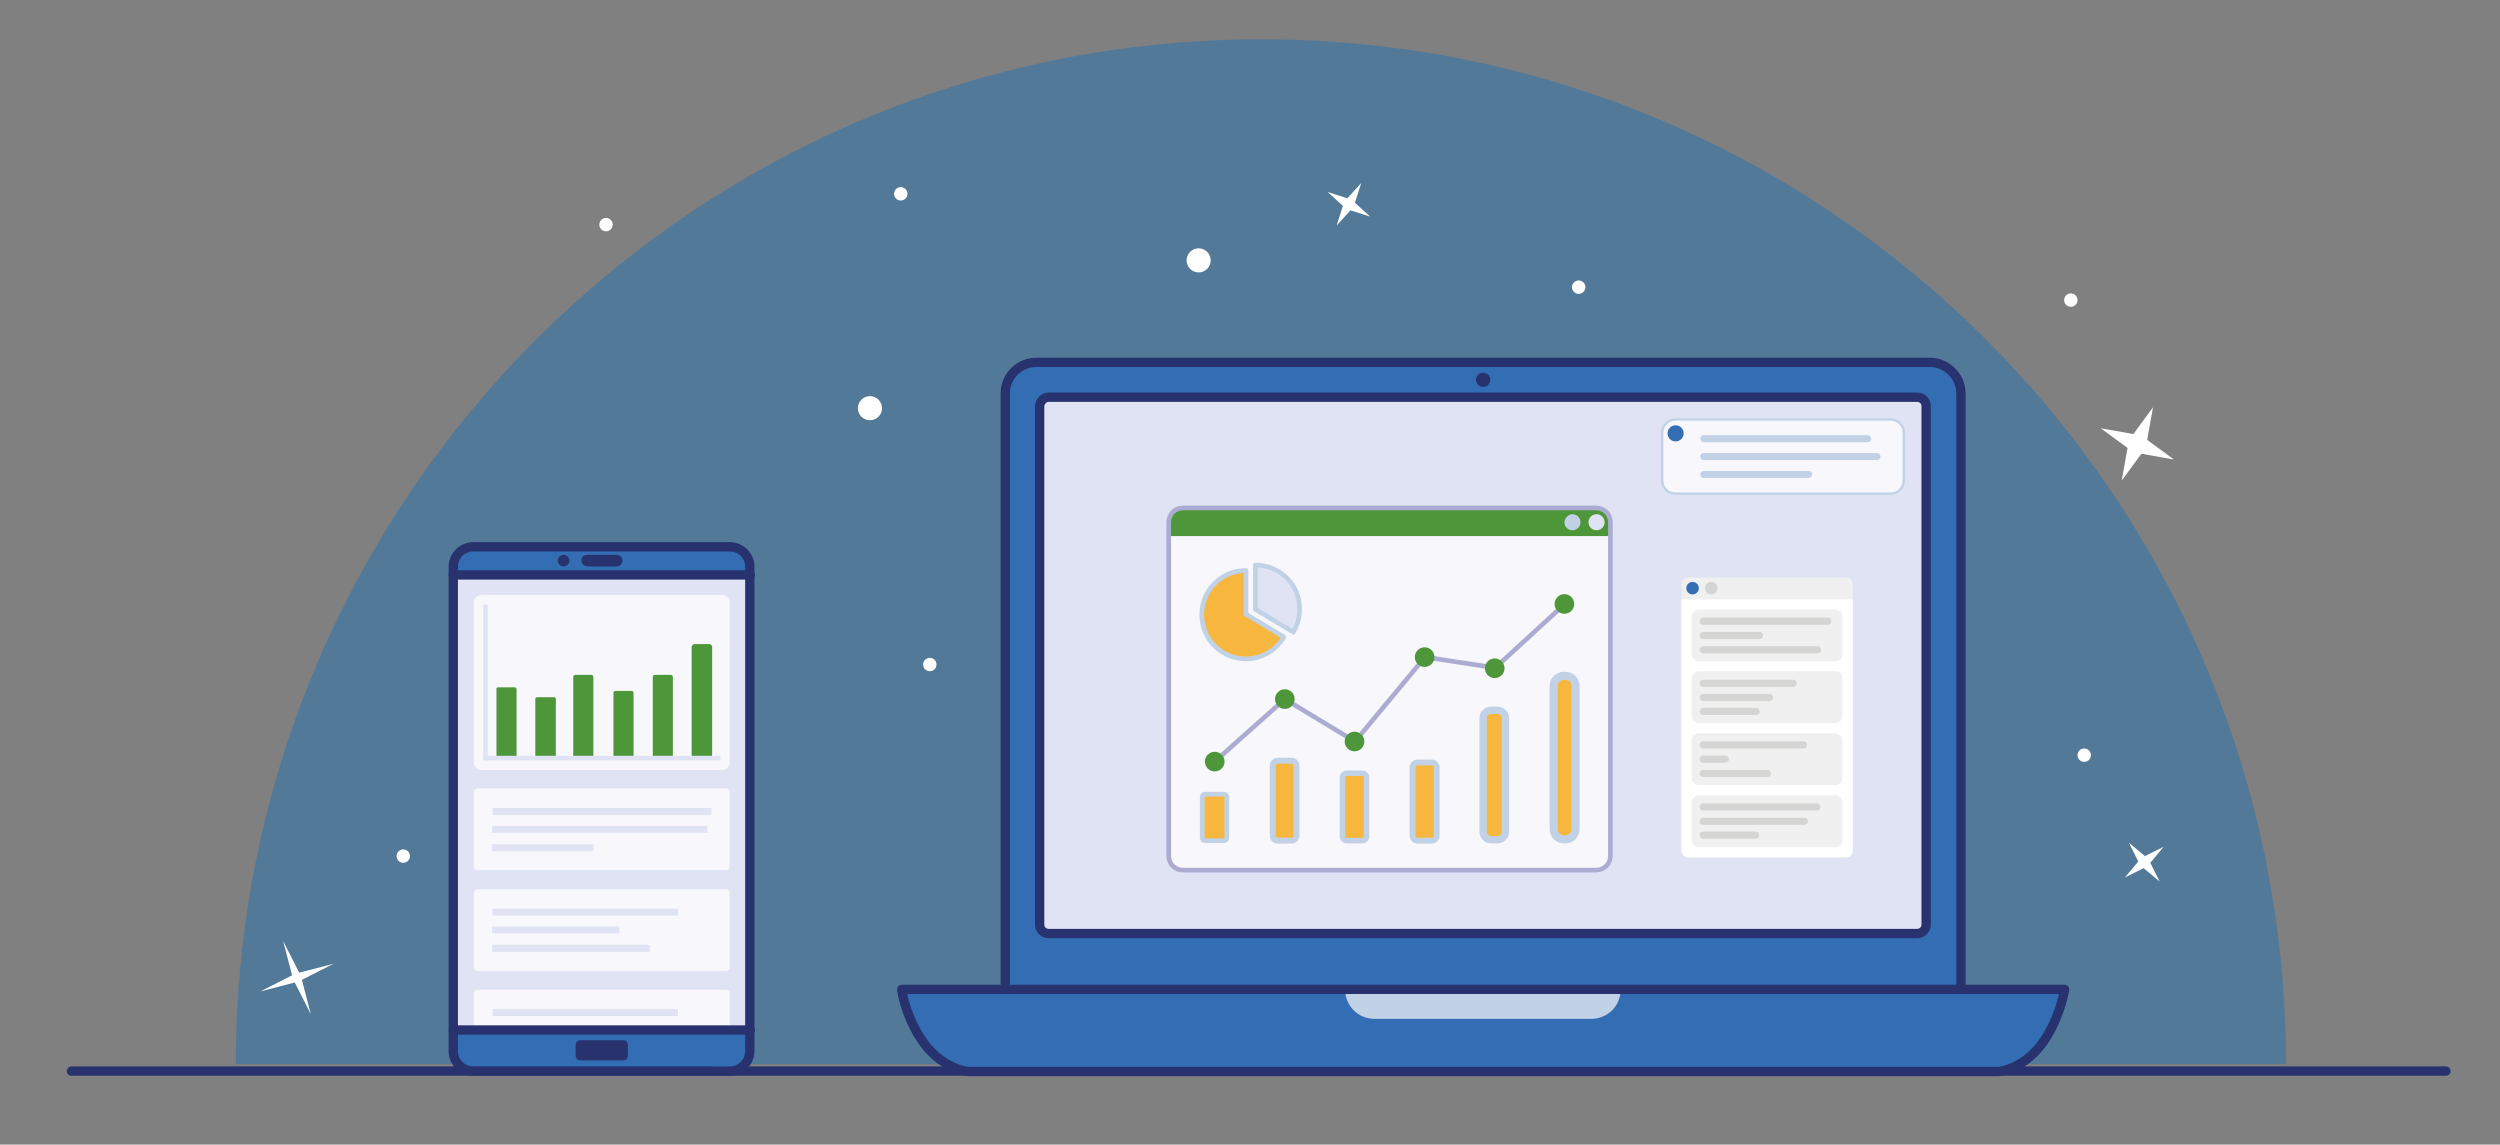 <?xml version="1.0" encoding="utf-8"?>
<!-- Generator: Adobe Illustrator 18.0.0, SVG Export Plug-In . SVG Version: 6.00 Build 0)  -->
<!DOCTYPE svg PUBLIC "-//W3C//DTD SVG 1.1//EN" "http://www.w3.org/Graphics/SVG/1.1/DTD/svg11.dtd">
<svg version="1.1" id="Layer_1" xmlns="http://www.w3.org/2000/svg" xmlns:xlink="http://www.w3.org/1999/xlink" x="0px" y="0px"
	 viewBox="0 0 559.8 256.3" enable-background="new 0 0 559.8 256.3" xml:space="preserve">
<rect x="0" y="0" width="559.8" height="256.3" fill="#808080" stroke="none"/>
<g>
	<g id="layer4" transform="translate(0,100)">
		<path id="path5919" fill="#1D71B8" fill-opacity="0.45" d="M282.4-91.2C155.6-91.2,52.8,11.5,52.8,138.3h459.1
			C511.9,11.5,409.2-91.2,282.4-91.2z"/>
	</g>
	<g id="layer3" transform="translate(0,100)">
		<circle id="path5785" fill="#FFFFFF" cx="194.8" cy="-8.6" r="2.7"/>
		<circle id="path5785-6" fill="#FFFFFF" cx="268.4" cy="-41.7" r="2.7"/>
		<circle id="path5785-5" fill="#FFFFFF" cx="466.7" cy="69.1" r="1.5"/>
		<circle id="path5785-5-9" fill="#FFFFFF" cx="353.5" cy="-35.7" r="1.5"/>
		<circle id="path5785-5-4" fill="#FFFFFF" cx="201.7" cy="-56.6" r="1.5"/>
		<circle id="path5785-5-90" fill="#FFFFFF" cx="90.3" cy="91.7" r="1.5"/>
		<circle id="path5785-5-91" fill="#FFFFFF" cx="463.7" cy="-32.8" r="1.5"/>
		<circle id="path5785-5-7" fill="#FFFFFF" cx="208.2" cy="48.8" r="1.5"/>
		<circle id="path5785-5-71" fill="#FFFFFF" cx="135.7" cy="-49.7" r="1.5"/>
		<path id="path5865-1" fill="#FFFFFF" d="M482.1-8.8l-1.3,7.3l6,4.4l-7.3-1.3l-4.4,6l1.3-7.3l-6-4.4l7.3,1.3L482.1-8.8z"/>
		<path id="path5865-5" fill="#FFFFFF" d="M304.8-59l-1.4,4.4l3.4,3.1l-4.4-1.4l-3.1,3.4l1.4-4.4l-3.4-3.1l4.4,1.4L304.8-59z"/>
		<path id="path5865-5-9" fill="#FFFFFF" d="M74.7,115.8l-7.1,3.6l2,7.7L66,120l-7.7,2l7.1-3.6l-2-7.7l3.6,7.1L74.7,115.8z"/>
		<path id="path5865-5-7" fill="#FFFFFF" d="M484.5,89.6l-3,3.6l2.1,4.2l-3.6-3l-4.2,2.1l3-3.6l-2.1-4.2l3.6,3L484.5,89.6z"/>
	</g>
	<g id="layer1" transform="translate(0,-252.362)">
		<path id="path4586" fill="#F7F7FC" stroke="#27326E" stroke-width="2.086" stroke-linecap="round" stroke-linejoin="round" d="
			M16,492.2h531.7"/>
		<path id="rect4634" fill="#336EB5" d="M106,374.8h57.4c2.5,0,4.5,2,4.5,4.5v108.4c0,2.5-2,4.5-4.5,4.5H106c-2.5,0-4.5-2-4.5-4.5
			V379.3C101.5,376.8,103.5,374.8,106,374.8z"/>
		<path id="rect4137" fill="#336EB5" stroke="#27326E" stroke-width="2.086" d="M232.1,333.5h200c3.8,0,7,3.1,7,7v136
			c0,3.8-3.1,7-7,7h-200c-3.8,0-7-3.1-7-7v-136C225.1,336.6,228.2,333.5,232.1,333.5z"/>
		<path id="rect4139" fill="#336EB5" d="M201.9,473.9c0,0,0.6,5.1,4,10.6c4.5,7.3,10.9,7.8,10.9,7.8h115.3h115.3
			c0,0,6.4-0.4,10.9-7.8c3.3-5.5,4-10.6,4-10.6H332.1H201.9L201.9,473.9z"/>
		<path id="rect4161" fill="#C1D2E7" d="M301.2,473.9c0,3.7,2.9,6.6,6.6,6.6h48.5c3.7,0,6.6-2.9,6.6-6.6H301.2z"/>
		<path id="rect4139-6" fill="none" stroke="#27326E" stroke-width="2.086" stroke-linecap="round" stroke-linejoin="round" d="
			M201.9,473.9c0,0,0.6,5.1,4,10.6c4.5,7.3,10.9,7.8,10.9,7.8h115.3h115.3c0,0,6.4-0.4,10.9-7.8c3.3-5.5,4-10.6,4-10.6H332.1H201.9
			L201.9,473.9z"/>
		<path id="rect4187" fill="#E0E3F3" stroke="#27326E" stroke-width="2.086" d="M234.8,341.3h194.5c1.1,0,2,0.9,2,2v116.1
			c0,1.1-0.9,2-2,2H234.8c-1.1,0-2-0.9-2-2V343.2C232.9,342.2,233.8,341.3,234.8,341.3z"/>
		<path id="rect4191" fill="#F7F7FC" d="M264.9,366.1h92.5c1.8,0,3.2,1.4,3.2,3.2V444c0,1.8-1.4,3.2-3.2,3.2h-92.5
			c-1.8,0-3.2-1.4-3.2-3.2v-74.7C261.7,367.5,263.1,366.1,264.9,366.1z"/>
		<path id="rect4193" fill="#4D973A" d="M264.9,366.1c-1.8,0-3.2,1.4-3.2,3.2v3.1h98.9v-3.1c0-1.8-1.4-3.2-3.2-3.2H264.9z"/>
		<path id="rect4211" fill="#E0E3F3" d="M357.5,367.5L357.5,367.5c1,0,1.8,0.8,1.8,1.8l0,0c0,1-0.8,1.8-1.8,1.8l0,0
			c-1,0-1.8-0.8-1.8-1.8l0,0C355.7,368.3,356.5,367.5,357.5,367.5z"/>
		<path id="rect4211-3" fill="#C1D2E7" d="M352.1,367.5L352.1,367.5c1,0,1.8,0.8,1.8,1.8l0,0c0,1-0.8,1.8-1.8,1.8l0,0
			c-1,0-1.8-0.8-1.8-1.8l0,0C350.4,368.3,351.2,367.5,352.1,367.5z"/>
		<path id="rect4191-5" fill="none" stroke="#ACACD3" stroke-width="1.043" d="M264.9,366.1h92.5c1.8,0,3.2,1.4,3.2,3.2V444
			c0,1.8-1.4,3.2-3.2,3.2h-92.5c-1.8,0-3.2-1.4-3.2-3.2v-74.7C261.7,367.5,263.1,366.1,264.9,366.1z"/>
		<path id="path4316" fill="none" stroke="#ACACD3" stroke-width="1.043" stroke-linecap="round" stroke-linejoin="round" d="
			M272,422.9l15.7-14l15.7,9.5l15.7-18.9l15.7,2.4l15.7-14.4"/>
		<circle id="path4318" fill="#4D973A" cx="287.7" cy="408.9" r="2.2"/>
		<circle id="path4318-2" fill="#4D973A" cx="303.3" cy="418.4" r="2.2"/>
		<circle id="path4318-7" fill="#4D973A" cx="319" cy="399.5" r="2.2"/>
		<circle id="path4318-0" fill="#4D973A" cx="272" cy="422.9" r="2.2"/>
		<circle id="path4318-9" fill="#4D973A" cx="334.7" cy="402" r="2.2"/>
		<circle id="path4318-3" fill="#4D973A" cx="350.3" cy="387.6" r="2.2"/>
		<path id="rect4373" fill="#F7B73E" stroke="#C1D2E7" stroke-width="1.043" d="M269.8,430.2h4.3c0.4,0,0.6,0.3,0.6,0.6v9.2
			c0,0.4-0.3,0.6-0.6,0.6h-4.3c-0.4,0-0.6-0.3-0.6-0.6v-9.2C269.2,430.5,269.5,430.2,269.8,430.2z"/>
		<path id="rect4373-6" fill="#F7B73E" stroke="#C1D2E7" stroke-width="1.328" d="M286.1,422.7h3.1c0.6,0,1.1,0.5,1.1,1.1v15.7
			c0,0.6-0.5,1.1-1.1,1.1h-3.1c-0.6,0-1.1-0.5-1.1-1.1v-15.7C285,423.2,285.5,422.7,286.1,422.7z"/>
		<path id="rect4373-0" fill="#F7B73E" stroke="#C1D2E7" stroke-width="1.232" d="M301.5,425.5h3.6c0.5,0,0.9,0.4,0.9,0.9v13.3
			c0,0.5-0.4,0.9-0.9,0.9h-3.6c-0.5,0-0.9-0.4-0.9-0.9v-13.3C300.6,425.9,301,425.5,301.5,425.5z"/>
		<path id="rect4373-62" fill="#F7B73E" stroke="#C1D2E7" stroke-width="1.314" d="M317.4,423.1h3.2c0.6,0,1.1,0.5,1.1,1.1v15.3
			c0,0.6-0.5,1.1-1.1,1.1h-3.2c-0.6,0-1.1-0.5-1.1-1.1v-15.3C316.3,423.6,316.8,423.1,317.4,423.1z"/>
		<path id="rect4373-61" fill="#F7B73E" stroke="#C1D2E7" stroke-width="1.641" d="M333.9,411.4h1.4c1,0,1.8,0.8,1.8,1.8v25.4
			c0,1-0.8,1.8-1.8,1.8h-1.4c-1,0-1.8-0.8-1.8-1.8v-25.4C332.1,412.2,332.9,411.4,333.9,411.4z"/>
		<path id="rect4373-8" fill="#F7B73E" stroke="#C1D2E7" stroke-width="1.812" d="M350.2,403.7h0.3c1.3,0,2.3,1,2.3,2.3V438
			c0,1.3-1,2.3-2.3,2.3h-0.3c-1.3,0-2.3-1-2.3-2.3V406C347.9,404.7,348.9,403.7,350.2,403.7z"/>
		<path id="path4414" fill="#F7B73E" stroke="#C1D2E7" stroke-width="1.043" stroke-linecap="round" stroke-linejoin="round" d="
			M279,380.1c-5.5,0-9.9,4.4-9.9,9.9c0,5.5,4.4,9.9,9.9,9.9c3.5,0,6.7-1.9,8.5-4.9l-8.5-5.1V380.1z"/>
		<path id="path4416" fill="#E0E3F3" stroke="#C1D2E7" stroke-width="1.043" stroke-linecap="round" stroke-linejoin="round" d="
			M281.1,378.9v9.9l8.5,5.1c0.9-1.5,1.4-3.3,1.4-5.1C291.1,383.3,286.6,378.9,281.1,378.9L281.1,378.9z"/>
		<path id="rect4487" fill="#F7F7FC" stroke="#C1D2E7" stroke-width="0.521" d="M375.2,346.3h48.1c1.7,0,3,1.3,3,3v10.6
			c0,1.7-1.3,3-3,3h-48.1c-1.7,0-3-1.3-3-3v-10.6C372.2,347.6,373.5,346.3,375.2,346.3z"/>
		<path id="rect4211-3-0" fill="#336EB5" d="M375.2,347.6L375.2,347.6c1,0,1.8,0.8,1.8,1.8l0,0c0,1-0.8,1.8-1.8,1.8l0,0
			c-1,0-1.8-0.8-1.8-1.8l0,0C373.4,348.4,374.2,347.6,375.2,347.6z"/>
		<path id="path4530" fill="#336EB5" stroke="#C1D2E7" stroke-width="1.564" stroke-linecap="round" stroke-linejoin="round" d="
			M381.5,354.6h38.8"/>
		<path id="path4528" fill="#F7F7FC" stroke="#C1D2E7" stroke-width="1.564" stroke-linecap="round" stroke-linejoin="round" d="
			M381.5,350.6h36.7"/>
		<path id="path4532" fill="#336EB5" stroke="#C1D2E7" stroke-width="1.564" stroke-linecap="round" stroke-linejoin="round" d="
			M381.5,358.6H405"/>
		<rect id="rect4710" x="101.5" y="381.1" fill="#E0E3F3" width="66.5" height="102"/>
		<path id="path4636" fill="#E0E3F3" stroke="#27326E" stroke-width="2.086" stroke-linecap="round" stroke-linejoin="round" d="
			M101.5,381.1H168"/>
		<path id="rect4663" fill="#27326E" d="M131.5,376.6h6.6c0.7,0,1.3,0.6,1.3,1.3l0,0c0,0.7-0.6,1.3-1.3,1.3h-6.6
			c-0.7,0-1.3-0.6-1.3-1.3l0,0C130.1,377.2,130.7,376.6,131.5,376.6z"/>
		<circle id="path4638-3" fill="#27326E" cx="126.2" cy="377.9" r="1.3"/>
		<path id="rect4706" fill="#27326E" d="M129.9,485.3h9.7c0.6,0,1,0.5,1,1v2.5c0,0.6-0.5,1-1,1h-9.7c-0.6,0-1-0.5-1-1v-2.5
			C128.9,485.8,129.3,485.3,129.9,485.3z"/>
		<path id="rect4634-2" fill="none" stroke="#27326E" stroke-width="2.086" d="M106,374.8h57.4c2.5,0,4.5,2,4.5,4.5v108.4
			c0,2.5-2,4.5-4.5,4.5H106c-2.5,0-4.5-2-4.5-4.5V379.3C101.5,376.8,103.5,374.8,106,374.8z"/>
		<circle id="path4746" fill="#27326E" cx="332.1" cy="337.4" r="1.6"/>
		<path id="rect4748" fill="#F7F7FC" d="M107.8,385.6h53.9c0.9,0,1.7,0.8,1.7,1.7v35.8c0,0.9-0.8,1.7-1.7,1.7h-53.9
			c-0.9,0-1.7-0.8-1.7-1.7v-35.8C106.1,386.3,106.9,385.6,107.8,385.6z"/>
		<path id="rect4748-2" fill="#F7F7FC" d="M106.9,428.9h55.7c0.4,0,0.8,0.4,0.8,0.8v16.7c0,0.4-0.4,0.8-0.8,0.8h-55.7
			c-0.4,0-0.8-0.4-0.8-0.8v-16.7C106.1,429.3,106.5,428.9,106.9,428.9z"/>
		<path id="rect4748-2-8" fill="#F7F7FC" d="M106.9,451.5h55.7c0.4,0,0.8,0.4,0.8,0.8V469c0,0.4-0.4,0.8-0.8,0.8h-55.7
			c-0.4,0-0.8-0.4-0.8-0.8v-16.7C106.1,451.8,106.5,451.5,106.9,451.5z"/>
		<rect id="rect4847" x="108.2" y="387.7" fill="#E0E3F3" width="1" height="34.9"/>
		<g id="g5149" transform="translate(127.066,-29.126)">
			<path id="rect5096-3" fill="#4D973A" d="M-6.8,437.6H-3c0.2,0,0.4,0.2,0.4,0.4v12.9c0,0.2-0.2,0.4-0.4,0.4h-3.8
				c-0.2,0-0.4-0.2-0.4-0.4V438C-7.2,437.8-7,437.6-6.8,437.6z"/>
			<path id="rect5096" fill="#4D973A" d="M-15.5,435.4h3.7c0.2,0,0.4,0.2,0.4,0.4v15c0,0.2-0.2,0.4-0.4,0.4h-3.7
				c-0.2,0-0.4-0.2-0.4-0.4v-15C-16,435.6-15.8,435.4-15.5,435.4z"/>
			<path id="rect5096-7" fill="#4D973A" d="M1.8,432.6h3.5c0.3,0,0.5,0.2,0.5,0.5v17.6c0,0.3-0.2,0.5-0.5,0.5H1.8
				c-0.3,0-0.5-0.2-0.5-0.5v-17.6C1.3,432.8,1.5,432.6,1.8,432.6z"/>
			<path id="rect5096-4" fill="#4D973A" d="M10.7,436.2h3.7c0.2,0,0.4,0.2,0.4,0.4v14.3c0,0.2-0.2,0.4-0.4,0.4h-3.7
				c-0.2,0-0.4-0.2-0.4-0.4v-14.3C10.3,436.4,10.5,436.2,10.7,436.2z"/>
			<path id="rect5096-5" fill="#4D973A" d="M19.6,432.6h3.5c0.3,0,0.5,0.2,0.5,0.5v17.6c0,0.3-0.2,0.5-0.5,0.5h-3.5
				c-0.3,0-0.5-0.2-0.5-0.5v-17.6C19.1,432.8,19.3,432.6,19.6,432.6z"/>
			<path id="rect5096-5-5" fill="#4D973A" d="M28.5,425.7h3.2c0.4,0,0.7,0.3,0.7,0.7v24.1c0,0.4-0.3,0.7-0.7,0.7h-3.2
				c-0.4,0-0.7-0.3-0.7-0.7v-24.1C27.8,426.1,28.1,425.7,28.5,425.7z"/>
		</g>
		<rect id="rect4847-9" x="108.2" y="421.6" fill="#E0E3F3" width="53.1" height="1"/>
		<g id="g5023" transform="translate(128.097,-29.126)">
			<path id="path4999" fill="none" stroke="#E0E3F3" stroke-width="1.564" stroke-linejoin="round" d="M-17.9,467.2h48.2"/>
			<path id="path4997" fill="none" stroke="#E0E3F3" stroke-width="1.564" stroke-linejoin="round" d="M-17.8,463.2h49"/>
			<path id="path5001" fill="none" stroke="#E0E3F3" stroke-width="1.564" stroke-linejoin="round" d="M-17.9,471.3
				c0.5,0,22.7,0,22.7,0"/>
		</g>
		<path id="path4999-5" fill="none" stroke="#E0E3F3" stroke-width="1.564" stroke-linejoin="round" d="M110.2,460.6h28.5"/>
		<path id="path4997-4" fill="none" stroke="#E0E3F3" stroke-width="1.564" stroke-linejoin="round" d="M110.3,456.6h41.5"/>
		<path id="path5001-7" fill="none" stroke="#E0E3F3" stroke-width="1.564" stroke-linejoin="round" d="M110.2,464.7h35.3"/>
		<path id="rect4748-2-8-6" fill="#F7F7FC" d="M106.9,474c-0.4,0-0.8,0.4-0.8,0.8v8.2h57.3v-8.2c0-0.4-0.4-0.8-0.8-0.8H106.9z"/>
		<path id="path4636-7" fill="#E0E3F3" stroke="#27326E" stroke-width="2.086" stroke-linecap="round" stroke-linejoin="round" d="
			M101.5,483H168"/>
		<path id="path4997-4-6" fill="none" stroke="#E0E3F3" stroke-width="1.564" stroke-linejoin="round" d="M110.3,479.1h41.5"/>
	</g>
</g>
<path id="rect4209" fill="#F0F0F0" d="M378.1,129.3c-0.9,0-1.6,0.7-1.6,1.6v3.3l19.2,2.3l19.2-2.3v-3.3c0-0.9-0.7-1.6-1.6-1.6H378.1
	z"/>
<path id="rect4177" fill="#FFFFFF" d="M376.5,134.2v56.2c0,0.9,0.7,1.6,1.6,1.6h35.2c0.9,0,1.6-0.7,1.6-1.6v-56.2H376.5z"/>
<circle id="path4197-3" fill="#336EB5" cx="379" cy="131.7" r="1.4"/>
<circle id="path4197-56" fill="#D5D5D4" cx="383.2" cy="131.7" r="1.4"/>
<path id="rect4254" fill="#F0F0F0" d="M380.4,136.5H411c0.9,0,1.6,0.7,1.6,1.6v8.4c0,0.9-0.7,1.6-1.6,1.6h-30.6
	c-0.9,0-1.6-0.7-1.6-1.6v-8.4C378.8,137.2,379.5,136.5,380.4,136.5z"/>
<path id="path4279" fill="#D5D5D4" d="M381.4,138.3c-0.4,0-0.8,0.3-0.8,0.8c0,0.4,0.3,0.8,0.8,0.8c0,0,0,0,0,0h27.9
	c0.4,0,0.8-0.3,0.8-0.8s-0.3-0.8-0.8-0.8c0,0,0,0,0,0H381.4z"/>
<path id="path4281" fill="#D5D5D4" d="M381.4,141.5c-0.4,0-0.8,0.3-0.8,0.8s0.3,0.8,0.8,0.8c0,0,0,0,0,0h12.6c0.4,0,0.8-0.3,0.8-0.8
	c0-0.4-0.3-0.8-0.8-0.8c0,0,0,0,0,0H381.4z"/>
<path id="path4283" fill="#D5D5D4" d="M381.4,144.7c-0.4,0-0.8,0.3-0.8,0.8c0,0.4,0.3,0.8,0.8,0.8c0,0,0,0,0,0H407
	c0.4,0,0.8-0.3,0.8-0.8c0-0.4-0.3-0.8-0.8-0.8c0,0,0,0,0,0H381.4z"/>
<path id="rect4254-7" fill="#F0F0F0" d="M380.4,150.3H411c0.9,0,1.6,0.7,1.6,1.6v8.4c0,0.9-0.7,1.6-1.6,1.6h-30.6
	c-0.9,0-1.6-0.7-1.6-1.6v-8.4C378.8,151.1,379.5,150.3,380.4,150.3z"/>
<path id="path4279-0" fill="#D5D5D4" d="M381.4,152.2c-1.1,0-1.1,1.6,0,1.6h20.1c1.1,0,1.1-1.6,0-1.6H381.4z"/>
<path id="path4281-9" fill="#D5D5D4" d="M381.4,155.4c-1.1,0-1.1,1.6,0,1.6h14.8c1.1,0,1.1-1.6,0-1.6H381.4z"/>
<path id="path4283-3" fill="#D5D5D4" d="M381.4,158.5c-1.1,0-1.1,1.6,0,1.6h11.8c1.1,0,1.1-1.6,0-1.6H381.4z"/>
<path id="rect4254-7-0" fill="#F0F0F0" d="M380.4,164.2H411c0.9,0,1.6,0.7,1.6,1.6v8.4c0,0.9-0.7,1.6-1.6,1.6h-30.6
	c-0.9,0-1.6-0.7-1.6-1.6v-8.4C378.8,164.9,379.5,164.2,380.4,164.2z"/>
<path id="path4279-0-6" fill="#D5D5D4" d="M381.4,166c-1.1,0-1.1,1.6,0,1.6h22.4c1.1,0,1.1-1.6,0-1.6H381.4z"/>
<path id="path4281-9-2" fill="#D5D5D4" d="M381.4,169.2c-1.1,0-1.1,1.6,0,1.6h4.9c1.1,0,1.1-1.6,0-1.6H381.4z"/>
<path id="path4283-3-6" fill="#D5D5D4" d="M381.4,172.4c-1.1,0-1.1,1.6,0,1.6h14.3c1.1,0,1.1-1.6,0-1.6H381.4z"/>
<path id="rect4254-7-8" fill="#F0F0F0" d="M380.4,178.1H411c0.9,0,1.6,0.7,1.6,1.6v8.4c0,0.9-0.7,1.6-1.6,1.6h-30.6
	c-0.9,0-1.6-0.7-1.6-1.6v-8.4C378.8,178.8,379.5,178.1,380.4,178.1z"/>
<path id="path4279-0-7" fill="#D5D5D4" d="M381.4,179.9c-1.1,0-1.1,1.6,0,1.6h25.4c1.1,0,1.1-1.6,0-1.6H381.4z"/>
<path id="path4281-9-9" fill="#D5D5D4" d="M381.4,183.1c-1.1,0-1.1,1.6,0,1.6H404c1.1,0,1.1-1.6,0-1.6H381.4z"/>
<path id="path4283-3-2" fill="#D5D5D4" d="M381.4,186.2c-1.1,0-1.1,1.6,0,1.6h11.7c1.1,0,1.1-1.6,0-1.6H381.4z"/>
</svg>
